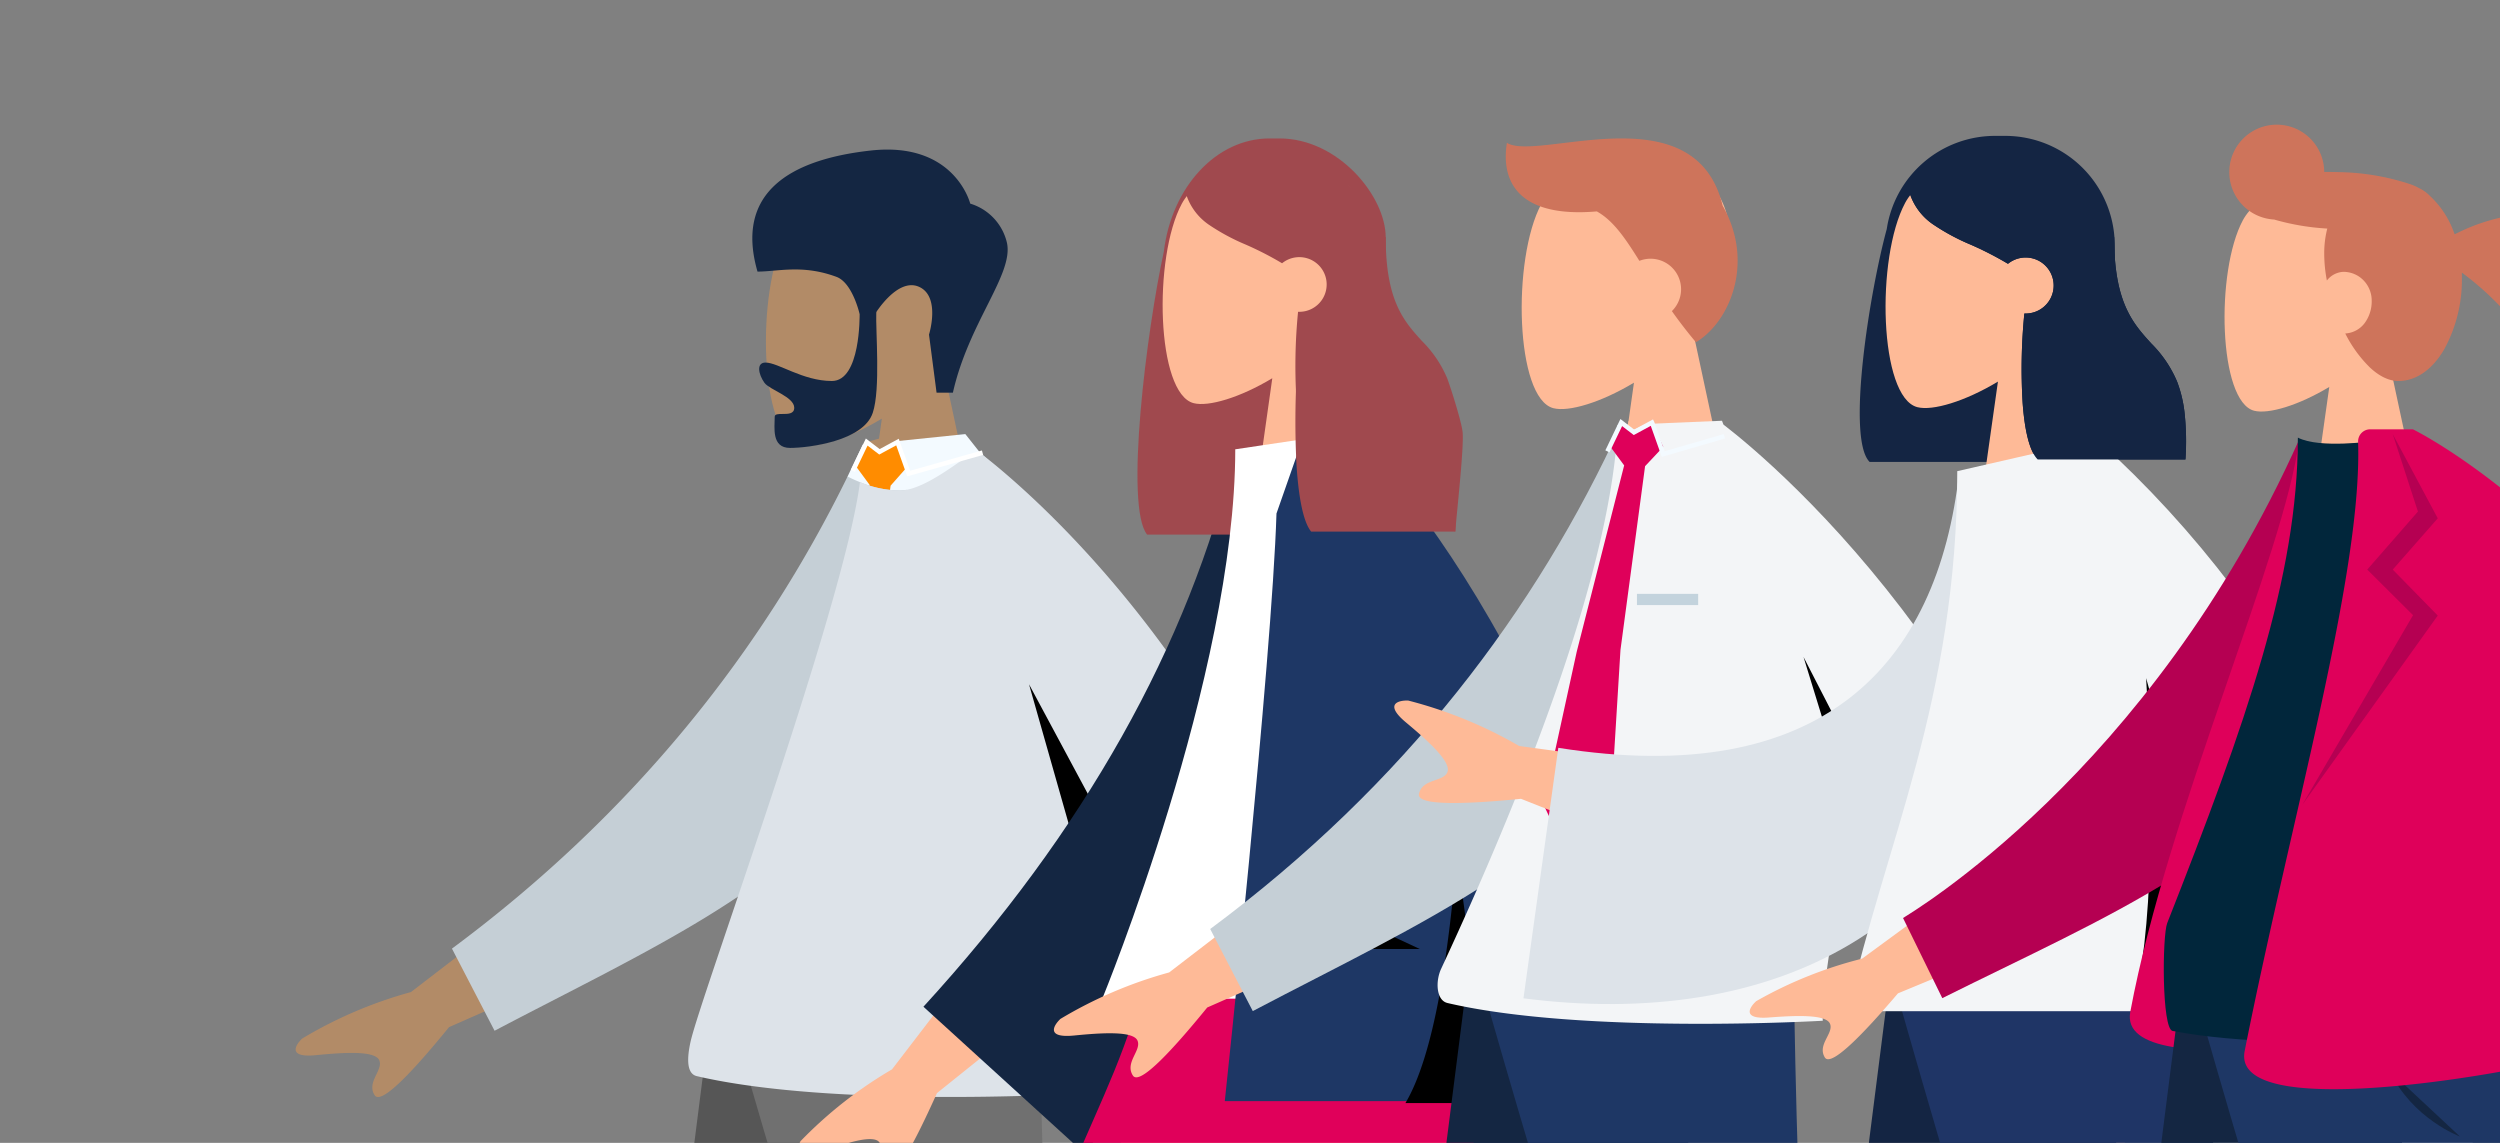 <svg id="Group_9339" data-name="Group 9339" xmlns="http://www.w3.org/2000/svg" xmlns:xlink="http://www.w3.org/1999/xlink" width="700" height="320" viewBox="0 0 700 320">
  <rect x="0" y="0" width="700" height="320" fill="#808080" stroke="none"/>
  <defs>
    <clipPath id="clip-path">
      <rect id="Rectangle_5471" data-name="Rectangle 5471" width="700" height="320" fill="none"/>
    </clipPath>
  </defs>
  <g id="Group_9338" data-name="Group 9338" clip-path="url(#clip-path)">
    <path id="Path_312766" data-name="Path 312766" d="M276.256,159.519,264.1,102.857c6.778-7.958,11.367-17.712,10.6-28.638-2.207-31.487-46.042-24.56-54.567-8.668s-7.514,56.206,3.505,59.044c4.395,1.133,13.756-1.642,23.284-7.385l-5.979,42.309Z" fill="#b28b67"/>
    <path id="Path_312767" data-name="Path 312767" d="M266.813,109.946c4.432-19.719,17.057-33.16,15.13-41.972a15.008,15.008,0,0,0-10.279-10.961S267.344,39.54,243.8,42.149s-37.906,12.386-31.7,33.9c5.7,0,12.589-2.06,22.111,1.471,4.532,1.682,6.482,10.432,6.482,10.432h4.3s6.263-10.383,12.359-7.632,2.768,13.371,2.768,13.371l2.119,16.257Z" fill="#142642"/>
    <path id="Path_312768" data-name="Path 312768" d="M240.7,87.949c-.021.283.308,18.728-7.774,18.728-8.125,0-15.021-5.16-18.586-5.16-2.6,0-2.019,3.253-.295,5.664,1.422,1.99,8.342,3.907,8.342,6.992,0,1.742-1.743,1.739-3.262,1.736-1.169,0-2.207,0-2.207.793,0,3.024-.962,8.715,4.291,8.715,5.314-.006,20.554-1.941,23.165-9.831,2.216-6.691.781-22.675.986-28.367" fill="#142642"/>
    <path id="Path_312769" data-name="Path 312769" d="M277.128,270.378,225.736,450.437l-37.5,132.71H160.887l39.849-312.769Z" fill="#565656"/>
    <path id="Path_312770" data-name="Path 312770" d="M290.871,270.378c1.188,92.805,5.242,143.423,6.49,151.854s20.121,62.071,56.616,160.919H325.645q-69.7-142.24-77.81-160.919c-5.407-12.452-22.1-63.07-47.246-151.854Z" fill="#707070"/>
    <path id="Path_312771" data-name="Path 312771" d="M365.766,362.257a8.557,8.557,0,0,1-2.336-.479c2.341-6.889,8.112-19.838,4.1-27.62-2.678-5.188-38.924-94.592-38.924-94.592l25.257-2.45s26.652,83.841,31.567,91.838c2.4,3.91,18.527,14.969,29.575,21.128,4.435,2.468,3.042,6.28,1.563,7.4-12.077,9.075-21.376.522-32.941-3.605-6.495-2.318-9,.718-11.256,3.766-1.76,2.382-3.364,4.771-6.6,4.618m-259.99-55.108a1.046,1.046,0,0,1-.884-.5c-2.332-3.648,2.471-7.047,1.3-9.767s-9.673-2.242-17.72-1.441-5.779-2.833-3.876-4.646a121.805,121.805,0,0,1,30.458-13.018l44.466-34.163,10.554,24.445-44.353,19.539q-16.076,19.739-19.942,19.556" fill="#b28b67"/>
    <path id="Path_312772" data-name="Path 312772" d="M238.266,136.977c17.072,18.644,51.412,1.573,36.28-10.067l-4.251-5.366L241.562,124.5l-4.241,8.924Z" fill="#f3faff"/>
    <path id="Path_312773" data-name="Path 312773" d="M220.873,230.687l7.945,16.914,10.751-12.9,2.9-47.275,6.9-51.435,4.482-5.082-2.621-7.3-4.971,2.9-3.618-2.9-3.113,6.764,3.972,5.4-13.269,52.173Z" fill="#ff8c00"/>
    <path id="Path_312774" data-name="Path 312774" d="M126.545,265.61l11.936,23c20.867-10.985,41.213-20.815,59.124-31.775,22.807-13.966,41.682-29.758,52.692-52.109,5.81-11.758,3.92-47.884,3.59-67.584a11.259,11.259,0,0,1-1.839.19,29.529,29.529,0,0,1-11.265-2.334c-1.306-.52-2.473-1.065-3.463-1.573-23.656,48.3-59.364,94.058-110.775,132.188" fill="#c5cfd6"/>
    <path id="Path_312775" data-name="Path 312775" d="M195.093,301.315c38,8.879,105.131,4.985,105.131,4.985-.279-7.814,2.22-45.8,4.236-57.231,1.574-8.943,2.854-17.379,2.284-22.782,17.061,18.646,36.57,49.47,51.132,99.93l27.335-5.645C363.292,200.854,289.683,138.547,274.55,126.915l-2.88.355c-4.071,2.625-11.682,8.689-17.784,9.869a11.348,11.348,0,0,1-1.839.19,29.561,29.561,0,0,1-11.264-2.334c-4.363,34.591-44.694,144.215-47.441,156.743-.832,3.8-1.382,8.841,1.751,9.577" fill="#dde3e9"/>
    <path id="Path_312776" data-name="Path 312776" d="M242.68,123.773l3.289,2.746,5.506-3.046-4.162-.994Z" fill="#b28b67"/>
    <path id="Path_312777" data-name="Path 312777" d="M275.11,126.75l-20.669,5.844-3.147-8.82-5.045,2.736-3.569-2.736-3.874,8.068" fill="none" stroke="#fff" stroke-miterlimit="10" stroke-width="1.288"/>
    <path id="Path_312778" data-name="Path 312778" d="M288.123,191.594l16.338,57.474c1.573-8.942,2.854-17.378,2.283-22.781Z"/>
    <path id="Path_312779" data-name="Path 312779" d="M262.359,306.052q-10.373,23.106-14.038,23.635a1.017,1.017,0,0,1-.873-.271c-3.142-2.881.554-7.319-1.249-9.6s-9.738.322-17.17,3.118-6.2-1.229-4.856-3.432a119.5,119.5,0,0,1,25.584-20.076l33.513-43.7,16.2,20.548-37.107,29.787Z" fill="#feba97"/>
    <path id="Path_312780" data-name="Path 312780" d="M357.96,127.093l-12.2-.322q-19.65,81.262-87.2,155.114L303.93,323.2C346.4,256.231,369,190.2,357.96,127.093" fill="#142642"/>
    <path id="Path_312781" data-name="Path 312781" d="M361.557,149.691l.013-.267c15.142-2.11,26.592-18.052,26.591-37.023L388,66.462c0-11.51-13.233-27.7-29.757-27.7h-2.783c-14.8,0-27.379,13.468-29.589,31.688-4.8,22-11.048,71.478-4.671,79.238Z" fill="#a0494e"/>
    <path id="Path_312782" data-name="Path 312782" d="M383.986,145.92l-11.5-53.592C378.9,84.8,383.24,75.576,382.515,65.242c-2.087-29.781-43.547-23.229-51.61-8.2s-7.107,53.16,3.315,55.844c4.157,1.072,13.01-1.553,22.023-6.984l-5.656,40.016Z" fill="#feba97"/>
    <path id="Path_312783" data-name="Path 312783" d="M367.122,127.184l40.357,21.666c.292-4.207,2.493-23.669,2.051-27.863-.308-2.939-3.265-12.254-4.3-15.02a32.516,32.516,0,0,0-7.114-10.52C393.14,89.964,388,84.294,388,66.462c-.351-.343-.7-.689-1.038-1.023-.993-.981-1.926-1.905-2.864-2.742l.044-1.082a56.151,56.151,0,0,0-7.252-10.73A37.116,37.116,0,0,0,368.5,43.51a20.707,20.707,0,0,0-10.956-3.354c-7.178,0-12.8,1.485-17.178,4.539a33.4,33.4,0,0,0-8.35,9.312l-.01.014a16.342,16.342,0,0,0,6.361,8.818,58.642,58.642,0,0,0,10.447,5.653,91.545,91.545,0,0,1,10.169,5.222,7.654,7.654,0,1,1,4.823,13.592c-.115,0-.232,0-.348-.009a154.18,154.18,0,0,0-.465,24.462c.408,5.595,1.455,12.812,4.128,15.425" fill="#a0494e"/>
    <path id="Path_312784" data-name="Path 312784" d="M322.383,434.422a7.89,7.89,0,0,0,.81-1.581c4.461-11.8,75.938-139.11,83.059-162.386H325.78c-5.413,17.7-29.781,128.753-33.211,150.911-10.82,34.95-33.1,148.144-35.943,155.984-2.992,8.25,13.842,16.839,18.328,6.7,7.137-16.137,24.143-60.787,31.718-88.051,7.1-25.558,12.882-48.552,15.711-61.579" fill="#feba97"/>
    <path id="Path_312785" data-name="Path 312785" d="M388.22,449.966c32.678,8.258,152.206,23.19,160.409,25.532,8.437,2.409,15.836-14.983,5.406-18.751-16.595-5.995-62.323-19.846-90.048-25.5-22.3-4.546-42.649-8.256-56.312-10.429,1.158-38.377,6.449-130.474,2.981-150.365h-71.2c3.326,19.075,31.437,158.253,36.661,172.184,1.658,4.974,6.606,7.172,12.107,7.327Z" fill="#feba97"/>
    <path id="Path_312786" data-name="Path 312786" d="M410.427,270.455s-47.065-13.465-89.064,0c-9.741,44.444-33.412,62.085-37.574,130.227,47.315,23.51,105.764-16.766,154.47,6.159,13.917-32.067-5.566-109.3-27.832-136.386" fill="#e0005a"/>
    <path id="Path_312787" data-name="Path 312787" d="M482.153,373.091c-7.79,0-14.327-5.838-22.231-9.516-6.178-2.874-8.9-.078-11.389,2.719-2.335,2.624-4.47,5.248-9.063,3.193,2.913-6.533,9.728-18.686,6.508-26.667-2.152-5.313-29.085-92.264-29.085-92.264l29.085-.116s13.887,80.632,17.964,88.9c2,4.047,16.75,16.334,26.989,23.361,4.11,2.811,2.409,6.418.856,7.376a18.071,18.071,0,0,1-9.634,3.01" fill="#feba97"/>
    <path id="Path_312788" data-name="Path 312788" d="M415.791,279.633H308.636s37.238-90.542,37.238-153.829l32.324-4.816c25.4,40.855,32.583,91.151,37.593,158.645" fill="#fff"/>
    <path id="Path_312789" data-name="Path 312789" d="M464.5,325.556c-11.719-132.2-85.585-204.569-85.585-204.569l-.025.022-.018-.022h-2.111c-3.788.131-11.537.47-11.537.47l-7.81,22.322c-1.24,40.821-14.473,164.531-14.473,164.531h70.138q-.178,8.506-.808,17.247Z" fill="#1e3765"/>
    <path id="Path_312790" data-name="Path 312790" d="M393.525,308.857h19.541a355.492,355.492,0,0,0-5.288-68.885,374.52,374.52,0,0,1-4.713,38.529c-2.546,13.79-5.755,24-9.539,30.353Z"/>
    <path id="Path_312791" data-name="Path 312791" d="M397.545,265.716l-34.636-16.1v16.1Z"/>
    <path id="Path_312792" data-name="Path 312792" d="M368.642,97.064a6.791,6.791,0,0,1-4.835,2.136c-.116,0-.233,0-.348-.01a238.631,238.631,0,0,0-.465,30.456c.408,6.965,1.454,15.951,4.128,19.2h40.357a112.178,112.178,0,0,0-.226-15.718,52.181,52.181,0,0,0-2.027-10.7,42.142,42.142,0,0,0-7.114-13.1" fill="#a0494e"/>
    <path id="Path_312793" data-name="Path 312793" d="M485.915,148.118,474.143,93.247c6.564-7.707,11.008-17.152,10.266-27.733-2.137-30.491-44.586-23.783-52.841-8.393s-7.276,54.428,3.393,57.177c4.256,1.1,13.322-1.59,22.548-7.151l-5.79,40.971Z" fill="#feba97"/>
    <path id="Path_312794" data-name="Path 312794" d="M474.861,95.826c5.669-3.4,9.987-10.283,11.268-17.956a29.7,29.7,0,0,0-.667-12.785,32.8,32.8,0,0,0-3.122-7.523C477.1,36,455.43,37.94,439.214,39.877c-7.9.943-14.5,1.888-17.282.118-1.852,11.634,4.132,21.015,25.184,19.2,4.578,2.565,7.881,7.376,11.909,13.841a8.549,8.549,0,0,1,9.1,14.074c2.2,3.1,4.4,5.945,6.734,8.718Z" fill="#ce745b"/>
    <path id="Path_312795" data-name="Path 312795" d="M488.391,264.886,437.012,444.9,399.524,577.58H372.178l39.84-312.694Z" fill="#142642"/>
    <path id="Path_312796" data-name="Path 312796" d="M502.131,264.886c1.188,92.783,5.24,143.389,6.489,151.818s20.115,62.056,56.6,160.88H536.9Q467.218,435.378,459.105,416.7c-5.4-12.449-22.1-63.055-47.235-151.818Z" fill="#1e3765"/>
    <path id="Path_312797" data-name="Path 312797" d="M318.088,301.648a1.049,1.049,0,0,1-.884-.5c-2.331-3.648,2.471-7.047,1.3-9.766s-9.671-2.241-17.716-1.44-5.778-2.833-3.875-4.645a121.765,121.765,0,0,1,30.451-13.015l44.455-34.155,10.551,24.439L338.026,282.1q-16.072,19.733-19.938,19.551" fill="#feba97"/>
    <path id="Path_312798" data-name="Path 312798" d="M577.008,356.743a8.528,8.528,0,0,1-2.336-.479c2.342-6.887,8.11-19.833,4.1-27.613-2.678-5.187-38.915-94.57-38.915-94.57l25.25-2.449s26.647,83.821,31.56,91.817c2.4,3.908,18.523,14.965,29.568,21.122,4.434,2.467,3.041,6.278,1.563,7.394-12.074,9.073-21.371.522-32.933-3.6-6.494-2.318-9,.717-11.254,3.764-1.759,2.382-3.362,4.77-6.6,4.617" fill="#feba97"/>
    <path id="Path_312799" data-name="Path 312799" d="M466.123,124.592l-12.282-5.552c-23.572,51.564-60.43,100.616-114.985,141.08l11.923,22.985c47.444-24.953,92.136-43.964,111.8-83.854,6.6-13.388,3.255-58.29,3.545-74.659" fill="#c5cfd6"/>
    <path id="Path_312800" data-name="Path 312800" d="M405.268,280.839c38.007,8.877,105.106,4.971,105.106,4.971-.355-9.79,4.2-31.844,6.481-48.369.583-4.134,1-7.937,1.179-11.1.051-.913.089-1.788.089-2.587,0-.621.38-7.19.7-12.922.254-4.388.457-8.281.419-8.65-4.946-46.415-26.493-48.747-47.278-81.467,0,0-3.043.293-7,.33a59.2,59.2,0,0,1-9.524-.634c-2.131-.355-1.04-.571-2.46-1.369-1.826,38.856-23.931,97.345-49.459,152.217-1.636,3.513-1.382,8.828,1.75,9.576" fill="#f3f5f7"/>
    <path id="Path_312801" data-name="Path 312801" d="M518.123,209.086c11.407,22.99,34.445,62.71,51,111.625l27.329-5.641C574.54,195.383,497.693,130.514,482.564,118.877l-.406-1.068-29.325,1.231Z" fill="#f3f5f7"/>
    <path id="Path_312802" data-name="Path 312802" d="M432.155,225.208l7.939,16.9,10.741-12.9,2.9-47.252,6.886-51.425,4.566-4.856.52-.546-3.12-6.772-.025-.051-5.048,2.739-3.563-2.739-2.968,6.176-.2.432,3.983,5.4-13.278,52.159Z" fill="#df005a"/>
    <path id="Path_312803" data-name="Path 312803" d="M462.285,118.034,457.3,120.4l-1.655-.81.348-1.722Z" fill="#feba97"/>
    <path id="Path_312804" data-name="Path 312804" d="M450.075,126.38l.71-1.458.2-.432,2.968-6.176,3.563,2.74,5.047-2.74.026.051,2.6,7.318.52,1.458,17.12-4.984" fill="none" stroke="#f3faff" stroke-miterlimit="10" stroke-width="1.288"/>
    <rect id="Rectangle_5470" data-name="Rectangle 5470" width="17.14" height="3.148" transform="translate(458.347 166.276)" fill="#c3d3dd"/>
    <path id="Path_312805" data-name="Path 312805" d="M504.984,183.95l13.05,42.4c.05-.913.088-1.788.088-2.587,0-.622.381-7.191.7-12.923Z"/>
    <path id="Path_312806" data-name="Path 312806" d="M606.295,271.555l-51.7,181.437L516.869,586.721H489.356l40.086-315.166Z" fill="#142543"/>
    <path id="Path_312807" data-name="Path 312807" d="M620.122,271.555c1.2,93.514,5.277,144.52,6.53,153.02s20.241,62.542,56.957,162.146h-28.5Q584.993,443.4,576.829,424.575c-5.444-12.55-22.247-63.553-47.543-153.02Z" fill="#1f3566"/>
    <path id="Path_312808" data-name="Path 312808" d="M564.865,129.347l.013-.22a30.66,30.66,0,0,0,27.25-30.472V68.707a30.661,30.661,0,0,0-30.661-30.661h-2.852a30.661,30.661,0,0,0-30.322,26.082c-4.915,18.111-11.322,58.832-4.786,65.219Z" fill="#142543"/>
    <path id="Path_312809" data-name="Path 312809" d="M587.85,147.855,576.068,92.936c6.57-7.713,11.018-17.167,10.275-27.757-2.14-30.518-44.626-23.8-52.888-8.4s-7.283,54.476,3.4,57.227c4.259,1.1,13.332-1.591,22.567-7.157l-5.795,41.007Z" fill="#feba97"/>
    <path id="Path_312810" data-name="Path 312810" d="M570.568,128.656h41.357a74.351,74.351,0,0,0-.231-12.938,35.584,35.584,0,0,0-2.078-8.8,33.318,33.318,0,0,0-7.29-10.781c-5.1-5.619-10.365-11.429-10.365-29.7-.359-.351-.713-.706-1.064-1.048-1.017-1.006-1.974-1.953-2.935-2.81l.046-1.109a57.509,57.509,0,0,0-7.432-11,38.045,38.045,0,0,0-8.594-7.559,21.226,21.226,0,0,0-11.228-3.436c-7.356,0-13.12,1.521-17.6,4.651a34.2,34.2,0,0,0-8.557,9.542l-.011.015a16.748,16.748,0,0,0,6.519,9.037,60.114,60.114,0,0,0,10.706,5.793,93.651,93.651,0,0,1,10.42,5.35,7.844,7.844,0,1,1,4.944,13.929c-.119,0-.239,0-.357-.009a157.771,157.771,0,0,0-.476,25.068c.417,5.733,1.489,13.129,4.229,15.807" fill="#142543"/>
    <path id="Path_312811" data-name="Path 312811" d="M717.955,381.765c-7.983,0-14.681-5.981-22.782-9.75-6.33-2.947-9.119-.082-11.671,2.786-2.393,2.687-4.58,5.377-9.286,3.27,2.984-6.692,9.968-19.148,6.668-27.325-2.2-5.454-53.564-121.038-53.564-121.038l31.231-.119S695.118,338.7,699.3,347.183c2.048,4.145,17.165,16.737,27.658,23.939,4.211,2.881,2.468,6.577.877,7.558a18.533,18.533,0,0,1-9.876,3.085M471.571,241.784l-45.689-18.117q-29.539,2.913-28.568-1.4c.977-4.317,6.84-3.273,7.965-6.08S400,207.559,393.694,202.3s-2.075-6.228.587-6.151a122.757,122.757,0,0,1,31.086,12.728l56.306,7.681Z" fill="#feba97"/>
    <path id="Path_312812" data-name="Path 312812" d="M573.016,130.548l-24.445,1.626c-6.028,54.467-38.825,88.865-112.244,77.215l-9.76,70.14c68.615,8.878,128.808-18.588,141.155-92.97,3.188-19.267,5.711-39.3,5.294-56.011" fill="#dde3e9"/>
    <path id="Path_312813" data-name="Path 312813" d="M695.014,333.054q-25.462-135.478-107.49-209.635H585.1l-.02.023-37.046,8.483c0,63.718-20.3,104.369-30.708,151.214H617.375c1.409,16.187,2.282,32.828,2.726,49.914Z" fill="#f3f5f7"/>
    <path id="Path_312814" data-name="Path 312814" d="M597.04,283.141h20.335c-3.055-35.082-8.44-65.586-16.463-93.266,1.1,18.476,1.469,35.176,1.1,49.628-.468,18.4-2.139,33.085-4.973,43.631Z"/>
    <path id="Path_312815" data-name="Path 312815" d="M570.568,128.656h41.357a74.351,74.351,0,0,0-.231-12.938,35.584,35.584,0,0,0-2.078-8.8,33.318,33.318,0,0,0-7.29-10.781c-5.1-5.619-10.365-11.429-10.365-29.7-.359-.351-.713-.706-1.064-1.048-1.017-1.006-1.974-1.953-2.935-2.81l.046-1.109a57.509,57.509,0,0,0-7.432-11,38.045,38.045,0,0,0-8.594-7.559,21.226,21.226,0,0,0-11.228-3.436c-7.356,0-13.12,1.521-17.6,4.651a34.2,34.2,0,0,0-8.557,9.542l-.011.015a16.748,16.748,0,0,0,6.519,9.037,60.114,60.114,0,0,0,10.706,5.793,93.651,93.651,0,0,1,10.42,5.35,7.844,7.844,0,1,1,4.944,13.929c-.119,0-.239,0-.357-.009a157.771,157.771,0,0,0-.476,25.068c.417,5.733,1.489,13.129,4.229,15.807" fill="#142543"/>
    <path id="Path_312816" data-name="Path 312816" d="M678.7,146.559,667.714,95.372c6.124-7.189,10.27-16,9.577-25.871C675.3,41.056,635.7,47.314,628,61.672s-6.788,50.774,3.166,53.338c3.97,1.023,12.427-1.484,21.034-6.672l-5.4,38.221Z" fill="#feba97"/>
    <path id="Path_312817" data-name="Path 312817" d="M671.565,106.684c4.893,0,9.431-3.128,12.776-8.806a40.521,40.521,0,0,0,4.989-20c0-.512-.011-1.037-.031-1.562a81.166,81.166,0,0,1,10.049,8.755,78.715,78.715,0,0,0,10.872,9.355,23.274,23.274,0,0,0,13.057,4.28c4.944,0,9.545-2.544,12.953-7.166a26.1,26.1,0,0,0,4.938-15.195,20.869,20.869,0,0,0-1.012-6.575,15.83,15.83,0,0,0-3.177-5.6,14.923,14.923,0,0,0-5.554-3.882,21.453,21.453,0,0,0-8.148-1.463c-18.788,0-27.975,2.715-35.988,6.79a25.853,25.853,0,0,0-6.9-10.752,10.687,10.687,0,0,0-3.17-2.25,14.888,14.888,0,0,0-2.647-1.138A66.838,66.838,0,0,0,655.049,48.2c-1.045-.036-2.091-.055-3.108-.055-.387,0-.776,0-1.158.008a13.292,13.292,0,1,0-14.012,13.319A66.833,66.833,0,0,0,651.639,64a27.852,27.852,0,0,0-.856,7.134,40.289,40.289,0,0,0,.742,7.414,6.193,6.193,0,0,1,4.575-2.432,7.846,7.846,0,0,1,5.751,2.448,8.108,8.108,0,0,1,2.224,5.527,10.251,10.251,0,0,1-2.054,6.484,7.309,7.309,0,0,1-5.348,2.8,35.683,35.683,0,0,0,6.88,9.5c2.705,2.527,5.4,3.808,8.012,3.808" fill="#ce745b"/>
    <path id="Path_312818" data-name="Path 312818" d="M782.852,342.579a9.082,9.082,0,0,1-1.58-.263c1.7-6.814,6.222-19.734,1.749-26.9-2.977-4.778-44.86-87.929-44.86-87.929l24.065-4.352S794.451,301.692,799.8,309c2.617,3.573,18.979,12.942,30.077,17.988,4.454,2.027,3.423,5.8,2.085,6.995-10.885,9.679-20.5,2.186-31.926-.869-6.387-1.707-8.567,1.367-10.481,4.459-1.624,2.622-3.058,5.26-6.707,5M531.429,278.141q-15.924,18.7-19.643,18.439a1.012,1.012,0,0,1-.841-.507c-2.167-3.577,2.539-6.745,1.466-9.4s-9.273-2.374-17.044-1.778-5.505-2.861-3.632-4.568a117.36,117.36,0,0,1,29.642-11.9l43.6-32,9.628,23.825Z" fill="#feba97"/>
    <path id="Path_312819" data-name="Path 312819" d="M653.379,200.956c6.649-12.778,4.4-56.183,5.033-71.975l-14.608-5.99c-41.883,93.686-109.679,133.148-110.953,134.053l10.991,22.439c46.254-23.066,89.727-40.453,109.537-78.527" fill="#b50052"/>
    <path id="Path_312820" data-name="Path 312820" d="M643.8,122.991c-4.25,32.675-36.718,103.661-47.323,160.345-4.091,21.861,85.88,3.581,83.188,3.26-.455-2.048,2.021-67.535,2.351-82.97Z" fill="#df005a"/>
    <path id="Path_312821" data-name="Path 312821" d="M687.427,267.724,636.559,446.23,599.446,577.8H572.377l39.438-310.074Z" fill="#142642"/>
    <path id="Path_312822" data-name="Path 312822" d="M701.031,267.724c1.177,92,5.191,142.185,6.425,150.547S727.369,479.8,763.492,577.8H735.451q-68.982-141.006-77.014-159.527c-5.355-12.346-21.887-62.525-46.775-150.547Z" fill="#1e3765"/>
    <path id="Path_312823" data-name="Path 312823" d="M688.786,318.235s-13.387-5-19.677-18.386" fill="#142642"/>
    <path id="Path_312824" data-name="Path 312824" d="M709.728,288.67s-64.412,7.077-101.4,0c-3.055-.585-2.92-26.631-1.5-30.224,22.06-56.012,36.573-97.015,36.573-135.917,6.071,3.172,21.253.956,21.253.956,27.2,40.085,39.7,98.962,45.075,165.185" fill="#01263b"/>
    <path id="Path_312825" data-name="Path 312825" d="M711.7,297.533c-.335-1.532.966-38.774,1.777-63.8.231-6.812.412-12.71.528-16.74.013-.915.039-1.726.052-2.434,18.286,16.29,40.435,44.711,59.121,93.955l25.794-7.585C766.185,164.3,675.617,120.208,675.617,120.208H663.654a3.388,3.388,0,0,0-3.387,3.516c1.21,36.92-18.788,105.287-31.757,170.551-4.326,21.815,85.882,3.58,83.19,3.258" fill="#df005a"/>
    <path id="Path_312826" data-name="Path 312826" d="M669.972,121.569l7.047,21.67-14.191,16.246,12.825,12.767-31.028,53.125,37.943-53.02-12.6-12.872,12.6-14.357Z" fill="#b50052"/>
  </g>
</svg>
